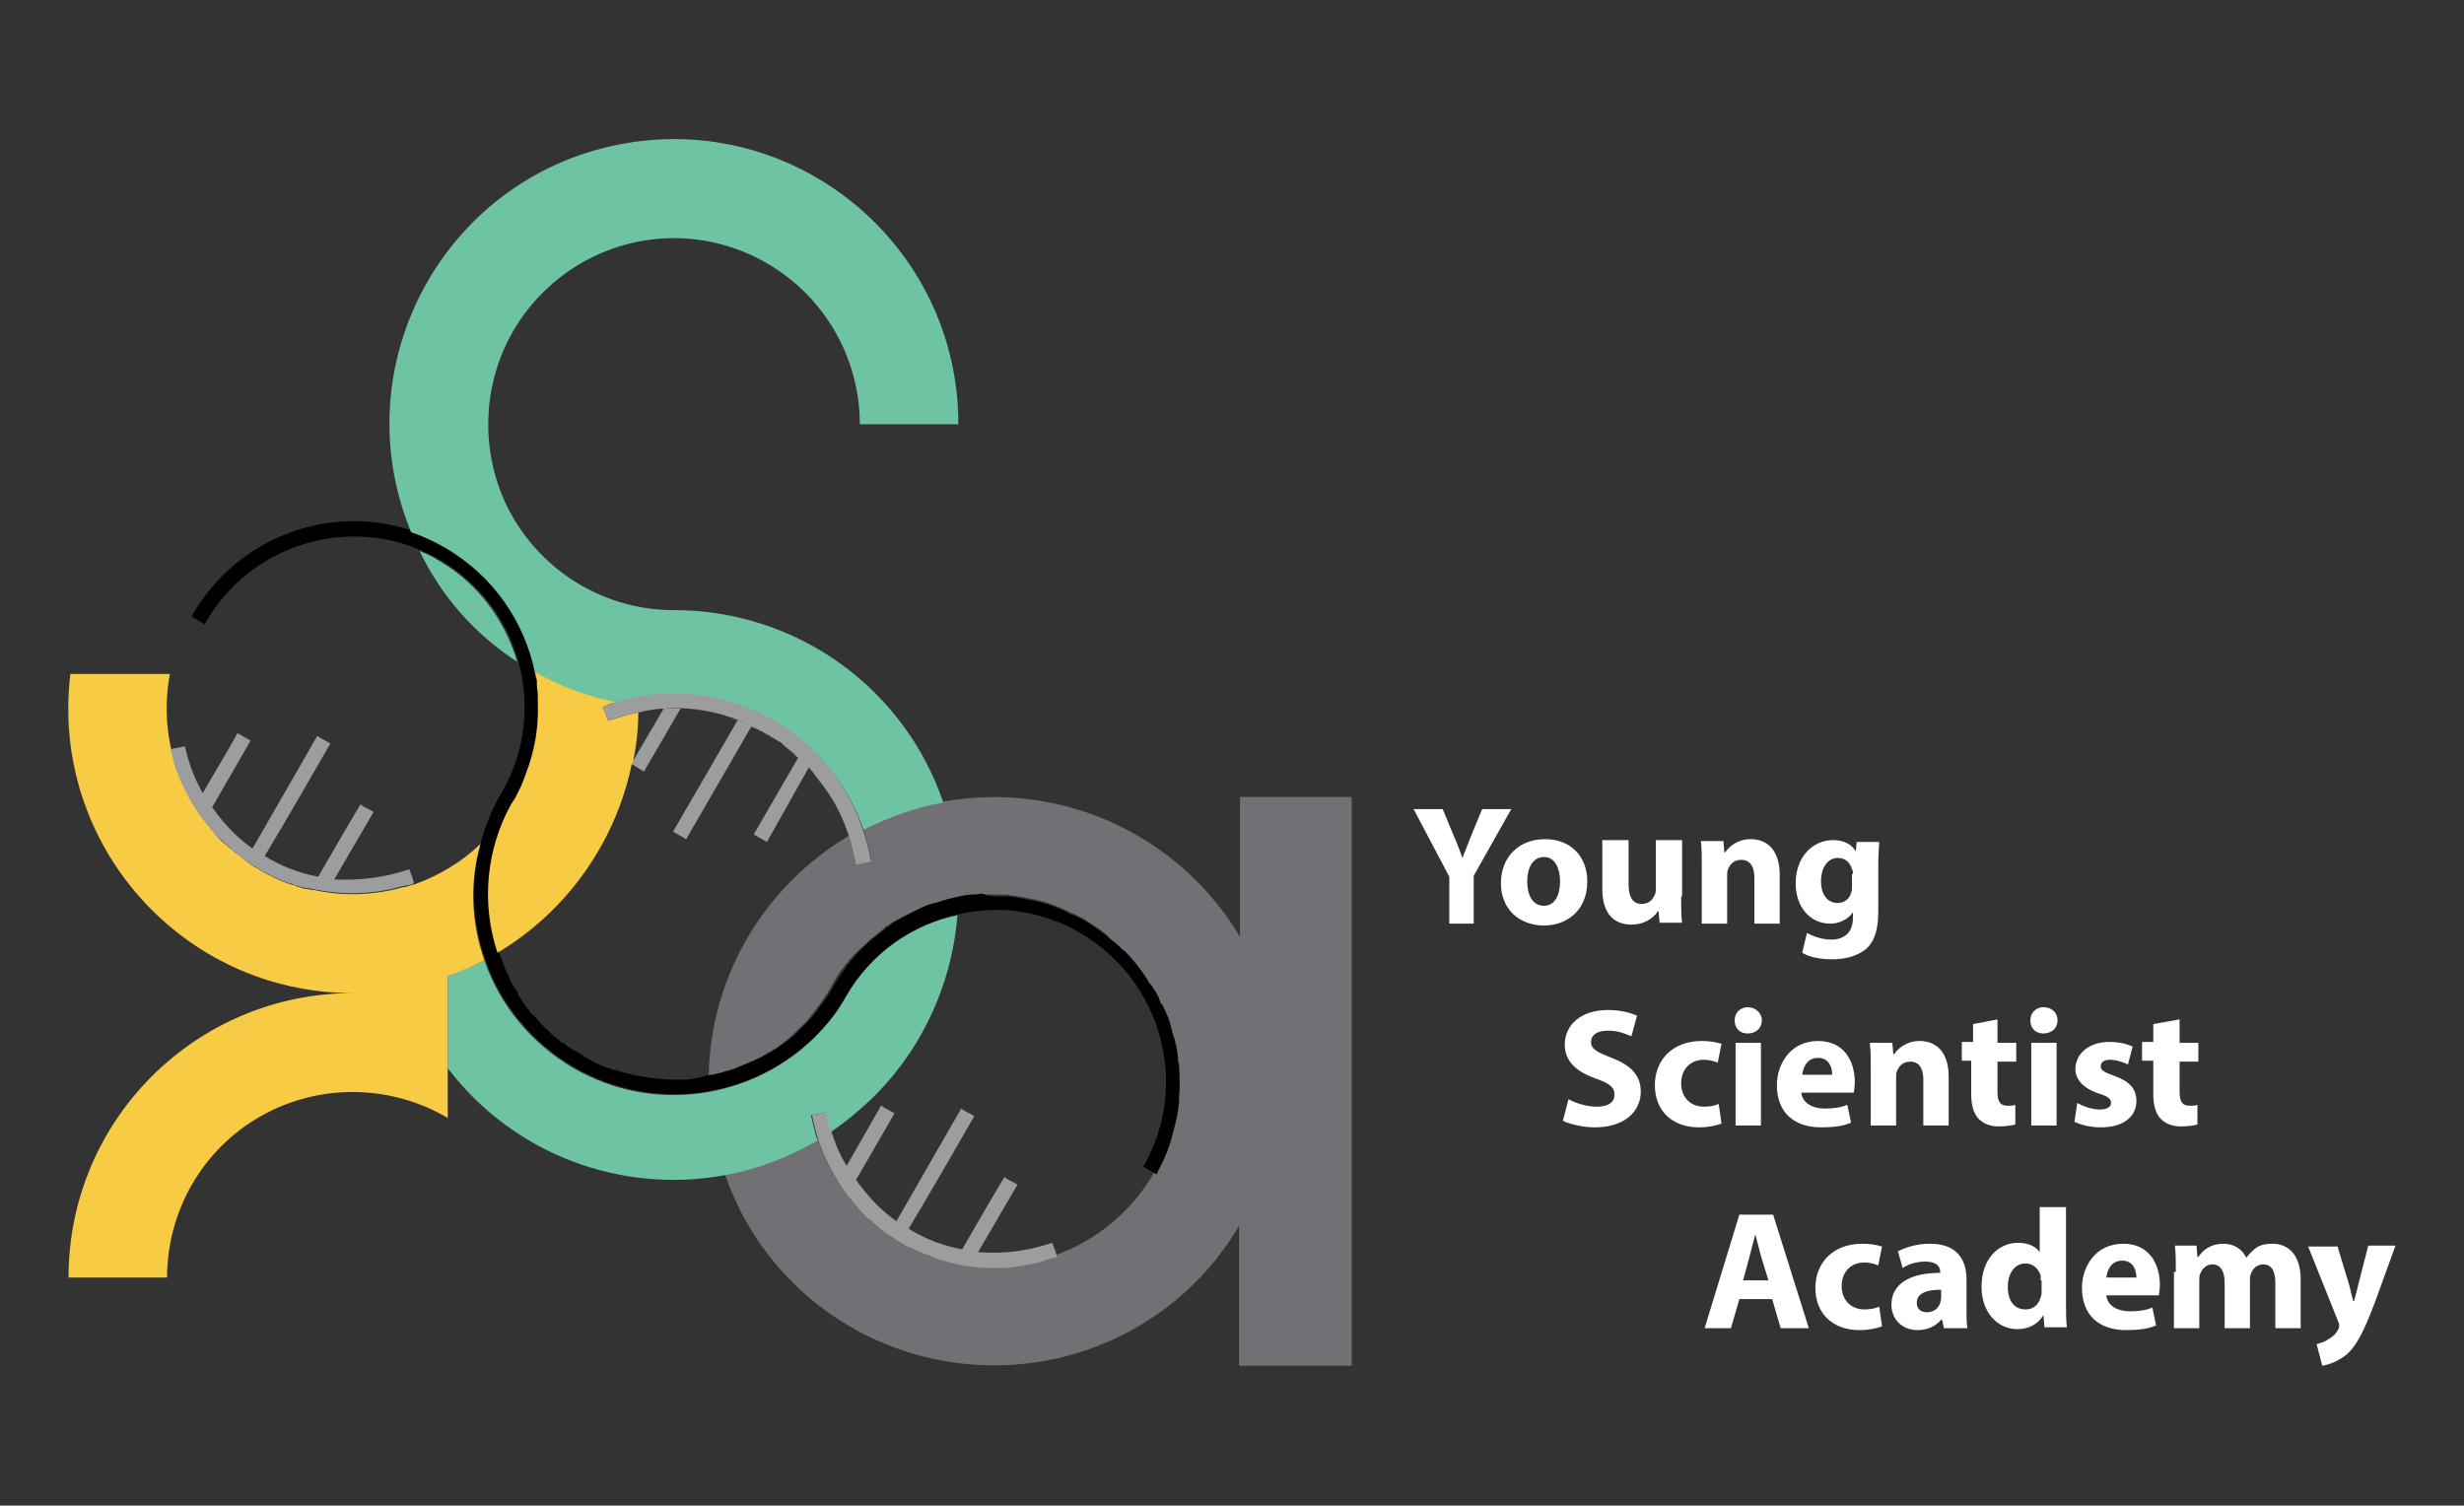 <?xml version="1.0" encoding="utf-8"?>
<!-- Generator: Adobe Illustrator 22.1.0, SVG Export Plug-In . SVG Version: 6.00 Build 0)  -->
<svg version="1.1" id="Layer_1" xmlns="http://www.w3.org/2000/svg" xmlns:xlink="http://www.w3.org/1999/xlink" x="0px" y="0px"
	 viewBox="0 0 262.5 160.4" style="enable-background:new 0 0 262.5 160.4;" xml:space="preserve">
<rect x="0" y="0" width="262.5" height="160.4" fill="#333333" stroke="none"/>
<style type="text/css">
	.st0{fill:#737075;}
	.st1{fill:#9C9D9E;}
	.st2{fill:#6EC4A2;}
	.st3{fill:#F8CB44;}
	.st4{fill:#FFFFFF;}
</style>
<g>
	<g id="XMLID_1_">
		<g>
			<path class="st0" d="M100.5,85.4c12.2-2.2,24.9,3.2,31.6,14.4V84.9h11.9v60.6H132v-14.9c-6,10.2-17.4,15.9-29.2,14.7
				s-21.8-9.1-25.6-20.3c3.4-0.6,6.8-1.8,9.9-3.7c0.7,2.1,1.6,3.9,2.9,5.6c0.1,0.2,0.3,0.4,0.5,0.6c0.1,0.2,0.3,0.4,0.5,0.6
				c0,0,0,0,0,0c0.2,0.2,0.3,0.4,0.5,0.6c0,0,0,0,0,0c0.3,0.4,0.7,0.7,1,1c0,0,0,0,0.1,0c0.1,0.1,0.3,0.3,0.4,0.4
				c0.2,0.2,0.5,0.4,0.7,0.6c0.2,0.1,0.3,0.2,0.5,0.4c0.1,0,0.1,0.1,0.2,0.1c0,0,0.1,0.1,0.1,0.1c0.2,0.1,0.3,0.2,0.5,0.3
				c0.1,0.1,0.3,0.2,0.4,0.3c0.1,0.1,0.2,0.1,0.2,0.1c0.2,0.1,0.3,0.2,0.5,0.3c0,0,0,0,0,0c0.1,0.1,0.2,0.1,0.3,0.2
				c0.1,0.1,0.3,0.1,0.4,0.2c0.1,0.1,0.2,0.1,0.3,0.1c0.2,0.1,0.4,0.2,0.6,0.3c0.2,0.1,0.3,0.1,0.5,0.2c0.1,0,0.1,0.1,0.2,0.1
				c0.2,0.1,0.4,0.2,0.6,0.2c0.2,0.1,0.5,0.2,0.7,0.3c0.2,0.1,0.5,0.2,0.7,0.2c0.2,0.1,0.5,0.1,0.7,0.2c0,0,0,0,0,0
				c0.2,0.1,0.5,0.1,0.8,0.2c2.9,0.6,6,0.5,9-0.3c0.4-0.1,0.8-0.2,1.2-0.4c0.1,0,0.3-0.1,0.4-0.1c4.4-1.6,8.1-4.7,10.4-8.7
				c0.1-0.2,0.2-0.4,0.3-0.6c0.1-0.2,0.2-0.4,0.3-0.6c0.1-0.2,0.2-0.4,0.3-0.6c0-0.1,0.1-0.2,0.1-0.3c0-0.1,0.1-0.1,0.1-0.2
				c0-0.1,0.1-0.2,0.1-0.3c0.1-0.3,0.2-0.5,0.3-0.8c0.1-0.1,0.1-0.3,0.1-0.4c0-0.1,0.1-0.3,0.1-0.4c0-0.1,0.1-0.3,0.1-0.4
				c0.3-1,0.5-2,0.6-3c0.1-0.8,0.2-1.6,0.2-2.4c0-0.5,0-1-0.1-1.6c0-0.1,0-0.1,0-0.1c0-0.2,0-0.4-0.1-0.6c0,0,0-0.1,0-0.1
				c0-0.3-0.1-0.5-0.1-0.7c0-0.2-0.1-0.5-0.1-0.7c0-0.1,0-0.2-0.1-0.3c0-0.1-0.1-0.3-0.1-0.4c0-0.1,0-0.2-0.1-0.3
				c0-0.1,0-0.2-0.1-0.3c0-0.1-0.1-0.3-0.1-0.4c-0.1-0.4-0.3-0.9-0.4-1.3c-0.1-0.2-0.2-0.5-0.3-0.7c0,0,0,0,0,0
				c-0.1-0.1-0.1-0.3-0.2-0.4c0-0.1-0.1-0.1-0.1-0.2c0,0,0-0.1-0.1-0.1c-0.1-0.1-0.1-0.3-0.2-0.4c0-0.1-0.1-0.2-0.1-0.3
				c-0.1-0.2-0.2-0.4-0.3-0.6c-0.1-0.2-0.2-0.4-0.4-0.6c0,0-0.1-0.1-0.1-0.1c-0.1-0.2-0.2-0.4-0.4-0.6c-0.7-1-1.5-2-2.3-2.9
				c0,0-0.1-0.1-0.1-0.1c-0.1-0.1-0.3-0.3-0.4-0.4c-0.1-0.1-0.1-0.1-0.2-0.2c-0.1-0.1-0.2-0.2-0.3-0.3c-0.1-0.1-0.2-0.1-0.3-0.2
				c-0.1-0.1-0.2-0.1-0.2-0.2c-0.1-0.1-0.2-0.1-0.2-0.2c-0.1-0.1-0.1-0.1-0.2-0.2c-0.5-0.4-1.1-0.8-1.7-1.2
				c-0.2-0.1-0.4-0.2-0.6-0.4c-0.2-0.1-0.4-0.2-0.6-0.3c-0.2-0.1-0.4-0.2-0.6-0.3c0,0,0,0-0.1,0c-0.1-0.1-0.3-0.1-0.4-0.2
				c-0.2-0.1-0.4-0.2-0.6-0.3c-0.5-0.2-1-0.4-1.5-0.6h0c0,0,0,0,0,0c-0.1,0-0.3-0.1-0.4-0.1c-0.1,0-0.2-0.1-0.4-0.1
				c-0.2-0.1-0.5-0.1-0.7-0.2c0,0,0,0-0.1,0c-0.5-0.1-1-0.2-1.5-0.3c-0.2,0-0.5-0.1-0.7-0.1c0,0,0,0,0,0c-0.3,0-0.5-0.1-0.7-0.1
				c-0.2,0-0.4,0-0.7,0c0,0-0.1,0-0.1,0c-0.1,0-0.1,0-0.2,0c-0.6,0-1.2,0-1.8,0c-0.3,0-0.7,0.1-1,0.1c-0.1,0-0.2,0-0.3,0
				c-0.8,0.1-1.7,0.3-2.5,0.5c-0.2,0.1-0.4,0.1-0.6,0.2c-0.1,0-0.2,0.1-0.3,0.1c-0.1,0-0.2,0.1-0.4,0.1c-0.4,0.1-0.8,0.3-1.2,0.4
				c-0.2,0.1-0.4,0.2-0.6,0.3c-0.2,0.1-0.4,0.2-0.6,0.3c-0.2,0.1-0.4,0.2-0.6,0.3c-0.4,0.2-0.7,0.4-1.1,0.6
				c-0.2,0.1-0.4,0.2-0.5,0.3c-0.2,0.1-0.4,0.2-0.5,0.4c-0.5,0.4-1,0.8-1.5,1.2c-0.3,0.3-0.6,0.6-1,0.9c-0.2,0.2-0.3,0.3-0.5,0.5
				c-0.3,0.3-0.6,0.6-0.9,1c-0.1,0.2-0.3,0.3-0.4,0.5c-0.5,0.6-0.9,1.3-1.3,2c0,0,0,0,0,0c0,0.1-0.1,0.1-0.1,0.2
				c-0.5,0.9-1.1,1.7-1.7,2.5c-0.1,0.2-0.3,0.3-0.4,0.5c-0.1,0.2-0.3,0.3-0.4,0.5c-0.1,0.2-0.3,0.3-0.5,0.5
				c-0.3,0.3-0.6,0.6-0.9,0.9c-0.6,0.6-1.3,1.1-2,1.6c-0.2,0.1-0.4,0.2-0.5,0.3c-0.2,0.1-0.4,0.2-0.5,0.3c0,0,0,0,0,0
				c-0.4,0.2-0.7,0.4-1.1,0.6c-0.2,0.1-0.3,0.2-0.5,0.2c-0.2,0.1-0.4,0.2-0.7,0.3c-0.2,0.1-0.3,0.1-0.5,0.2
				c-0.2,0.1-0.5,0.2-0.7,0.3c-0.2,0.1-0.4,0.1-0.6,0.2c-0.1,0-0.3,0.1-0.4,0.1c-0.5,0.1-1,0.3-1.5,0.4c0,0,0,0-0.1,0
				c0.2-10.6,5.9-20.2,15-25.6c0.3,0.9,0.6,1.9,0.7,2.9c0.5-0.1,1-0.2,1.6-0.3c-0.2-1.2-0.5-2.4-0.9-3.5
				C94.7,86.9,97.6,85.9,100.5,85.4z"/>
			<path class="st1" d="M112.1,132.4c0.2,0.5,0.4,1,0.5,1.5c-0.1,0.1-0.3,0.1-0.4,0.1c-0.4,0.1-0.8,0.2-1.2,0.4c-1,0.3-2,0.4-3,0.6
				c-2.1,0.2-4.1,0.1-6-0.3c-0.3-0.1-0.5-0.1-0.8-0.2c0,0,0,0,0,0c-0.2-0.1-0.5-0.1-0.7-0.2c-0.2-0.1-0.5-0.1-0.7-0.2
				c-0.2-0.1-0.5-0.2-0.7-0.3c-0.2-0.1-0.4-0.2-0.6-0.2c-0.1,0-0.1-0.1-0.2-0.1c-0.2-0.1-0.3-0.1-0.5-0.2c-0.2-0.1-0.4-0.2-0.6-0.3
				c-0.1-0.1-0.2-0.1-0.3-0.1c-0.1-0.1-0.3-0.1-0.4-0.2c-0.1-0.1-0.2-0.1-0.3-0.2c0,0,0,0,0,0c-0.2-0.1-0.3-0.2-0.5-0.3
				c-0.1,0-0.2-0.1-0.2-0.1c-0.1-0.1-0.3-0.2-0.4-0.3c-0.2-0.1-0.3-0.2-0.5-0.3c0,0-0.1-0.1-0.1-0.1c-0.1,0-0.1-0.1-0.2-0.1
				c-0.2-0.1-0.3-0.2-0.5-0.4c-0.2-0.2-0.5-0.4-0.7-0.6c-0.1-0.1-0.3-0.3-0.4-0.4c0,0,0,0-0.1,0c-0.4-0.3-0.7-0.7-1-1c0,0,0,0,0,0
				c-0.2-0.2-0.3-0.4-0.5-0.6c0,0,0,0,0,0c-0.2-0.2-0.3-0.4-0.5-0.6c-0.2-0.2-0.3-0.4-0.5-0.6c-1.2-1.7-2.2-3.5-2.9-5.6
				c-0.3-0.9-0.5-1.8-0.7-2.7c0.5-0.1,1-0.2,1.6-0.3c0.1,0.7,0.3,1.4,0.5,2.1c0.4,1.3,0.9,2.5,1.6,3.6c1.2-2.1,2.4-4.2,3.6-6.3
				c0,0,0-0.1,0.1-0.1c0.4,0.3,0.9,0.5,1.4,0.8c-1.4,2.4-2.7,4.7-4.1,7.1c1.2,1.7,2.6,3.2,4.3,4.4c2.3-4,4.6-8,6.9-12
				c0.4,0.3,0.9,0.5,1.4,0.8c-2.3,4-4.6,8-7,12c1.8,1.1,3.6,1.8,5.7,2.2c1.5-2.6,3-5.2,4.5-7.7c0.4,0.3,0.9,0.5,1.4,0.8
				c-1.4,2.4-2.8,4.8-4.2,7.2C106.9,133.6,109.4,133.3,112.1,132.4z"/>
			<path d="M106.4,95.5c0.1,0,0.1,0,0.2,0c0,0,0.1,0,0.1,0c0.2,0,0.4,0,0.7,0c0.2,0,0.5,0,0.7,0.1c0,0,0,0,0,0
				c0.2,0,0.5,0.1,0.7,0.1c0.5,0.1,1,0.2,1.5,0.3c0,0,0,0,0.1,0c0.2,0.1,0.5,0.1,0.7,0.2c0.2,0.1,0.5,0.1,0.7,0.2c0,0,0,0,0,0h0
				c0.5,0.2,1,0.4,1.5,0.6c0.2,0.1,0.4,0.2,0.6,0.3c0.1,0.1,0.3,0.1,0.4,0.2c0,0,0,0,0.1,0c0.2,0.1,0.4,0.2,0.6,0.3
				c0.2,0.1,0.4,0.2,0.6,0.3c0.2,0.1,0.4,0.2,0.6,0.4c0.6,0.4,1.2,0.8,1.7,1.2c0.1,0.1,0.1,0.1,0.2,0.2c0.2,0.1,0.3,0.3,0.5,0.4
				c0.2,0.2,0.4,0.3,0.6,0.5c0.2,0.2,0.4,0.4,0.6,0.5c0.9,0.9,1.7,1.9,2.4,3c0.1,0.2,0.2,0.4,0.4,0.6c0,0,0.1,0.1,0.1,0.1
				c0.1,0.2,0.2,0.4,0.4,0.6c0.1,0.2,0.2,0.4,0.3,0.6c0.1,0.1,0.1,0.2,0.1,0.3c0.1,0.1,0.1,0.3,0.2,0.4c0,0,0,0.1,0.1,0.1
				c0.1,0.2,0.2,0.4,0.3,0.6c0,0,0,0,0,0c0.1,0.2,0.2,0.5,0.3,0.7c0.2,0.4,0.3,0.9,0.4,1.3c0,0.1,0.1,0.3,0.1,0.4
				c0,0.1,0.1,0.2,0.1,0.3c0,0.1,0.1,0.2,0.1,0.3c0,0.1,0.1,0.3,0.1,0.4c0,0.1,0,0.2,0.1,0.3c0,0.2,0.1,0.5,0.1,0.7
				c0,0.2,0.1,0.5,0.1,0.7c0,0,0,0.1,0,0.1c0,0.2,0,0.4,0.1,0.6c0,0,0,0.1,0,0.1c0.1,1.2,0.1,2.4,0,3.6c0,0.1,0,0.3,0,0.4
				c-0.1,1-0.3,2-0.6,3c0,0.1-0.1,0.3-0.1,0.4c0,0.1-0.1,0.3-0.1,0.4c0,0.1-0.1,0.3-0.1,0.4c-0.1,0.3-0.2,0.5-0.3,0.8
				c0,0.1-0.1,0.2-0.1,0.3c0,0.1-0.1,0.1-0.1,0.2c0,0.1-0.1,0.2-0.1,0.3c-0.1,0.2-0.2,0.4-0.3,0.6c-0.1,0.2-0.2,0.4-0.3,0.6
				c-0.1,0.2-0.2,0.4-0.3,0.6c-0.5-0.3-0.9-0.5-1.4-0.8c5-8.7,2-19.8-6.7-24.9c-4.1-2.4-8.7-3-13-2v0c-4.8,1.1-9.2,4.1-11.9,8.7l0,0
				c-1,1.6-2.1,3.1-3.4,4.4c-6.7,6.5-17.1,8.1-25.6,3.2c-4.6-2.7-7.9-6.8-9.5-11.5c-1.4-3.9-1.6-8.3-0.5-12.4
				c0.5-1.8,1.2-3.6,2.2-5.3c2.6-4.4,3.1-9.5,1.8-14.1h0c-1.2-4.4-4.1-8.3-8.4-10.8c-0.7-0.4-1.3-0.7-2-1v0
				c-8.4-3.6-18.4-0.3-23,7.9c-0.5-0.3-0.9-0.5-1.4-0.8c4.7-8.4,14.6-12.1,23.4-9.2c1.3,0.4,2.5,1,3.7,1.7c5.2,3,8.5,7.9,9.5,13.3
				c0,0,0,0,0,0c0,0.2,0.1,0.4,0.1,0.6c0,0.1,0,0.3,0.1,0.4c0,0.1,0,0.2,0,0.4c0,0.3,0.1,0.6,0.1,1c0,0.1,0,0.3,0,0.4
				c0,0,0,0.1,0,0.1c0,0.1,0,0.3,0,0.4c0.1,2.6-0.4,5.2-1.3,7.6c-0.1,0.3-0.2,0.5-0.3,0.8c-0.1,0.2-0.1,0.3-0.2,0.5
				c-0.2,0.4-0.4,0.8-0.6,1.2c-0.1,0.1-0.1,0.2-0.2,0.3c0,0.1-0.1,0.2-0.1,0.2c-2.8,5-3.2,10.8-1.5,15.9c0.2,0.5,0.4,1,0.6,1.6
				c0.1,0.2,0.1,0.3,0.2,0.5c0,0,0,0,0,0c0.1,0.2,0.2,0.4,0.3,0.6c0,0,0,0.1,0,0.1c0.1,0.2,0.2,0.4,0.3,0.6c0.1,0.2,0.2,0.4,0.4,0.6
				c0.1,0.2,0.2,0.4,0.3,0.6c0,0,0,0,0,0.1c0.4,0.6,0.8,1.2,1.2,1.7c0.1,0.2,0.3,0.4,0.5,0.5c0.1,0.2,0.3,0.3,0.4,0.5
				c0,0,0,0,0.1,0.1c0.3,0.3,0.6,0.7,1,1c0.2,0.2,0.3,0.3,0.5,0.5c0.2,0.2,0.4,0.3,0.5,0.4c0.2,0.1,0.3,0.3,0.5,0.4c0,0,0,0,0.1,0
				c0.2,0.1,0.4,0.3,0.5,0.4c0.2,0.1,0.4,0.2,0.6,0.4c0,0,0,0,0.1,0c0.2,0.1,0.3,0.2,0.5,0.3c0.2,0.1,0.3,0.2,0.5,0.3
				c0.1,0.1,0.2,0.1,0.3,0.2c0.2,0.1,0.3,0.2,0.5,0.3c0.2,0.1,0.4,0.2,0.6,0.3c0.4,0.2,0.9,0.4,1.3,0.5c0,0,0,0,0,0
				c0.2,0.1,0.4,0.2,0.7,0.2c2.4,0.8,5,1.1,7.5,1c0,0,0.1,0,0.1,0c0.2,0,0.4,0,0.6-0.1c0.2,0,0.4,0,0.6-0.1c0.1,0,0.2,0,0.4-0.1
				c0.1,0,0.2,0,0.4-0.1c0.2,0,0.4-0.1,0.6-0.1c0,0,0,0,0.1,0c0.5-0.1,1-0.2,1.5-0.4c0.1,0,0.3-0.1,0.4-0.1c0.2-0.1,0.4-0.1,0.6-0.2
				c0.2-0.1,0.5-0.2,0.7-0.3c0.2-0.1,0.3-0.1,0.5-0.2c0.2-0.1,0.4-0.2,0.7-0.3c0.2-0.1,0.3-0.2,0.5-0.2c0.4-0.2,0.8-0.4,1.1-0.6
				c0,0,0,0,0,0c0.2-0.1,0.4-0.2,0.5-0.3c0.2-0.1,0.4-0.2,0.5-0.3c0.7-0.5,1.4-1,2-1.6c0.3-0.3,0.6-0.6,0.9-0.9
				c0.2-0.2,0.3-0.3,0.5-0.5c0.1-0.2,0.3-0.3,0.4-0.5c0.1-0.2,0.3-0.3,0.4-0.5c0.6-0.8,1.2-1.6,1.7-2.5c0-0.1,0.1-0.1,0.1-0.2
				c0,0,0,0,0,0c0.4-0.7,0.9-1.3,1.3-2c0.1-0.2,0.3-0.3,0.4-0.5c0.3-0.3,0.6-0.7,0.9-1c0.2-0.2,0.3-0.3,0.5-0.5
				c0.3-0.3,0.6-0.6,1-0.9c0.5-0.4,1-0.8,1.5-1.2c0.2-0.1,0.4-0.2,0.5-0.4c0.2-0.1,0.4-0.2,0.5-0.3c0.3-0.2,0.7-0.4,1.1-0.6
				c0.2-0.1,0.4-0.2,0.6-0.3c0.2-0.1,0.4-0.2,0.6-0.3c0.2-0.1,0.4-0.2,0.6-0.3c0.4-0.2,0.8-0.3,1.2-0.4c0.1,0,0.2-0.1,0.4-0.1
				c0.1,0,0.2-0.1,0.3-0.1c0.2-0.1,0.4-0.1,0.6-0.2c0.8-0.2,1.6-0.4,2.5-0.5c0.1,0,0.2,0,0.3,0c0.3,0,0.7-0.1,1-0.1
				C105.2,95.5,105.8,95.5,106.4,95.5z"/>
			<path class="st2" d="M102.1,45.2H91.6c0-8-4.8-15.2-12.2-18.3c-7.4-3.1-15.9-1.4-21.6,4.3c-5.7,5.7-7.3,14.2-4.3,21.6
				c3.1,7.4,10.3,12.2,18.3,12.2c13,0,24.5,8.2,28.7,20.5c-2.9,0.5-5.7,1.5-8.5,2.9c-3.7-10.8-15.4-16.9-26.4-13.5
				c-3.1-0.6-5.8-1.7-8.6-3.2c-1.1-5.4-4.4-10.3-9.5-13.3c-1.2-0.7-2.5-1.3-3.7-1.7C36.5,39,47.2,19.1,65.9,15.4
				C84.7,11.7,102.1,26.1,102.1,45.2z"/>
			<path class="st2" d="M102,97.5c-0.6,7.6-4,14.7-9.4,19.8c-1.3,1.2-2.6,2.3-4.1,3.3h0c-0.2-0.7-0.4-1.4-0.5-2.1
				c-0.5,0.1-1,0.2-1.6,0.3c0.2,0.9,0.4,1.8,0.7,2.7c-3.1,1.8-6.5,3.1-9.9,3.7c-10.9,2-22.4-2.1-29.5-11.4v-9.8
				c1.3-0.5,2.6-1,3.9-1.7h0c1.6,4.7,4.9,8.8,9.5,11.5c8.5,4.9,18.9,3.3,25.6-3.2c1.3-1.3,2.5-2.7,3.4-4.4l0,0
				C92.8,101.5,97.2,98.5,102,97.5z"/>
			<path class="st1" d="M65.5,74.8c11.1-3.4,22.8,2.7,26.4,13.5c0.4,1.1,0.7,2.3,0.9,3.5c-0.5,0.1-1,0.2-1.6,0.3
				c-0.2-1-0.4-2-0.7-2.9c-0.1-0.3-0.2-0.5-0.3-0.8c-0.6-1.7-1.5-3.4-2.6-4.8c-0.3-0.4-0.6-0.8-0.9-1.2c0,0,0,0,0,0
				c-0.1-0.2-0.3-0.3-0.4-0.5c0,0,0,0,0,0c0,0-0.1-0.1-0.1-0.1c-0.2-0.2-0.3-0.3-0.5-0.5c-0.2-0.2-0.4-0.4-0.6-0.5c0,0,0,0,0,0
				c0,0,0,0,0,0c-0.2-0.2-0.4-0.3-0.5-0.5c-0.2-0.1-0.3-0.3-0.5-0.4c0,0-0.1-0.1-0.1-0.1c-0.2-0.1-0.4-0.3-0.5-0.4
				c0,0-0.1-0.1-0.1-0.1C83.2,79.1,83.1,79,83,79c-0.2-0.1-0.3-0.2-0.5-0.3c-0.1,0-0.1-0.1-0.2-0.1c-0.1-0.1-0.2-0.1-0.3-0.2
				c-0.1-0.1-0.2-0.1-0.4-0.2c-0.1-0.1-0.2-0.1-0.3-0.2c-0.1-0.1-0.3-0.1-0.4-0.2c-0.1-0.1-0.3-0.1-0.4-0.2
				c-0.3-0.1-0.5-0.2-0.8-0.4c-0.3-0.1-0.6-0.3-0.9-0.4c-0.1,0-0.1-0.1-0.2-0.1c-0.2-0.1-0.4-0.1-0.5-0.2c-0.1,0-0.2-0.1-0.3-0.1
				c0,0,0,0-0.1,0c-0.2-0.1-0.3-0.1-0.5-0.2c-2.1-0.6-4.3-0.9-6.5-0.7c-0.9,0-1.8,0.2-2.7,0.4c-1.1,0.2-2.2,0.5-3.2,0.9
				c-0.2-0.5-0.4-1-0.6-1.5C64.6,75.1,65.1,75,65.5,74.8z"/>
			<path class="st1" d="M86.2,81.7C86.2,81.8,86.3,81.8,86.2,81.7l-4.5,8l-1.4-0.8l4.8-8.3c0,0,0,0,0,0c0.2,0.2,0.4,0.3,0.6,0.5
				C85.9,81.4,86,81.6,86.2,81.7z"/>
			<path class="st1" d="M80.1,77.3l-7,12.1l-1.4-0.8l6.9-11.9c0.1,0,0.1,0,0.2,0.1c0.3,0.1,0.6,0.2,0.9,0.4
				C79.9,77.2,80,77.3,80.1,77.3z"/>
			<path class="st1" d="M70.7,75.5c2.2-0.1,4.4,0.1,6.5,0.7c-1.5-0.4-3.1-0.7-4.7-0.7l-3.9,6.7l-1.3-0.8c0,0,0-0.1,0-0.1L70.7,75.5
				L70.7,75.5z"/>
			<path class="st3" d="M54.7,85.3c0,0,0.1-0.1,0.1-0.1c0-0.1,0.1-0.1,0.1-0.2c0.2-0.4,0.4-0.8,0.6-1.2c0.1-0.2,0.1-0.3,0.2-0.5
				c0.1-0.2,0.2-0.5,0.3-0.8c1-2.5,1.4-5.1,1.3-7.6c0-0.1,0-0.3,0-0.4c0,0,0-0.1,0-0.1c0-0.1,0-0.3,0-0.4c0-0.3-0.1-0.6-0.1-1
				c0-0.1,0-0.2,0-0.4c0-0.1,0-0.3-0.1-0.4c0-0.2-0.1-0.4-0.1-0.6c0,0,0,0,0,0c2.7,1.5,5.5,2.6,8.6,3.2c-0.5,0.1-0.9,0.3-1.4,0.5
				c0.2,0.5,0.4,1,0.6,1.5c1.1-0.4,2.2-0.7,3.2-0.9v0c0,1.8-0.2,3.6-0.6,5.4l-0.1,0.1l0,0c-1.7,8.3-6.9,15.7-14.3,20.1
				c-1.7-5.1-1.3-10.9,1.5-15.9C54.6,85.5,54.6,85.4,54.7,85.3z"/>
			<path class="st3" d="M51.6,102.3L51.6,102.3c-1.3,0.7-2.5,1.2-3.9,1.7v9.8v5.3c-6.1-3.6-13.7-3.7-19.9-0.2
				c-6.2,3.5-10,10.1-10,17.2H7.3c0-16.8,13.6-30.3,30.3-30.3c-18.2,0-32.3-15.9-30.1-34h10.6c-0.6,3.2-0.4,6.4,0.5,9.4
				c0,0.1,0.1,0.3,0.1,0.4c0,0.1,0.1,0.3,0.1,0.4c0,0.1,0.1,0.1,0.1,0.2c0.1,0.1,0.1,0.3,0.2,0.4c0.1,0.2,0.1,0.4,0.2,0.6
				c0,0,0,0,0,0c0.1,0.2,0.2,0.4,0.3,0.6c0.7,1.6,1.7,3.1,2.8,4.4c0.1,0.2,0.3,0.3,0.4,0.5c0.1,0.2,0.3,0.3,0.4,0.5
				c0.3,0.3,0.6,0.6,1,0.9c0.1,0.1,0.3,0.3,0.5,0.4c0,0,0.1,0.1,0.1,0.1c0.1,0.1,0.3,0.3,0.5,0.4c0.2,0.1,0.4,0.3,0.5,0.4
				s0.4,0.3,0.5,0.4c0.2,0.1,0.4,0.3,0.6,0.4c0.1,0.1,0.3,0.2,0.5,0.3c0,0,0,0,0,0c0.1,0.1,0.2,0.1,0.3,0.2c1,0.6,2.1,1.1,3.2,1.5
				c0.1,0,0.2,0.1,0.4,0.1c0.1,0,0.1,0,0.2,0.1c0.1,0,0.2,0.1,0.3,0.1c0.1,0,0.3,0.1,0.4,0.1c0.2,0.1,0.3,0.1,0.5,0.1
				c0,0,0.1,0,0.1,0c0.2,0.1,0.4,0.1,0.6,0.1c0,0,0,0,0,0c3.1,0.7,6.4,0.6,9.6-0.3c0,0,0.1,0,0.1,0c0.1,0,0.3-0.1,0.4-0.1
				c0.2-0.1,0.4-0.1,0.7-0.2c2.5-0.9,4.9-2.3,7-4.3C50,94,50.2,98.3,51.6,102.3z"/>
			<path class="st2" d="M55.1,70.5c-4.5-2.9-8.1-7-10.4-11.8c0.7,0.3,1.4,0.6,2,1C50.9,62.1,53.8,66.1,55.1,70.5z"/>
			<path class="st1" d="M43.6,92.6c0.2,0.5,0.4,1,0.5,1.5c-0.2,0.1-0.4,0.2-0.7,0.2c-0.1,0-0.3,0.1-0.4,0.1c0,0-0.1,0-0.1,0
				c-3.1,0.9-6.4,1-9.6,0.3c0,0,0,0,0,0c-0.2,0-0.4-0.1-0.6-0.1c0,0-0.1,0-0.1,0c-0.2,0-0.3-0.1-0.5-0.1c-0.1,0-0.3-0.1-0.4-0.1
				c-0.1,0-0.2-0.1-0.3-0.1c-0.1,0-0.1,0-0.2-0.1c-0.1,0-0.2-0.1-0.4-0.1c-1.1-0.4-2.2-0.9-3.2-1.5c-0.1-0.1-0.2-0.1-0.3-0.2
				c0,0,0,0,0,0c-0.2-0.1-0.3-0.2-0.5-0.3c-0.2-0.1-0.4-0.2-0.6-0.4c-0.2-0.1-0.4-0.3-0.5-0.4c-0.2-0.1-0.4-0.3-0.5-0.4
				c-0.2-0.1-0.3-0.2-0.5-0.4c0,0-0.1-0.1-0.1-0.1c-0.2-0.1-0.3-0.3-0.5-0.4c-0.3-0.3-0.6-0.6-1-0.9c-0.2-0.2-0.3-0.3-0.4-0.5
				c-0.1-0.2-0.3-0.3-0.4-0.5c-1.1-1.3-2.1-2.8-2.8-4.4c-0.1-0.2-0.2-0.4-0.3-0.6c0,0,0,0,0,0c-0.1-0.2-0.2-0.4-0.2-0.6
				c-0.1-0.1-0.1-0.3-0.2-0.4c0-0.1-0.1-0.1-0.1-0.2c0-0.1-0.1-0.3-0.1-0.4c0-0.1-0.1-0.3-0.1-0.4c-0.1-0.4-0.2-0.8-0.3-1.3
				c0.5-0.1,1-0.2,1.5-0.3c0.4,1.8,1,3.4,1.9,5c1.2-2.1,2.5-4.2,3.7-6.4c0.5,0.3,0.9,0.5,1.4,0.8c-1.4,2.4-2.7,4.7-4.1,7.1
				c1.2,1.7,2.6,3.2,4.3,4.4c2.3-4,4.6-8,6.9-12c0.4,0.3,0.9,0.5,1.4,0.8c-2.3,4-4.6,8-7,12c1.8,1.1,3.6,1.8,5.7,2.2
				c1.5-2.6,3-5.2,4.5-7.7c0.4,0.3,0.9,0.5,1.4,0.8c-1.4,2.4-2.8,4.8-4.2,7.2C38.5,93.8,41,93.5,43.6,92.6z"/>
		</g>
	</g>
	<g>
		<path class="st4" d="M154.4,98.4v-5l-3.8-7.2h3.1l1.2,2.9c0.4,0.9,0.6,1.5,0.9,2.3h0c0.3-0.8,0.6-1.5,0.9-2.3l1.2-2.9h3.1l-4,7.1
			v5.1H154.4z"/>
		<path class="st4" d="M169.1,93.9c0,3.2-2.3,4.7-4.6,4.7c-2.6,0-4.6-1.7-4.6-4.5c0-2.8,1.9-4.7,4.7-4.7
			C167.3,89.4,169.1,91.2,169.1,93.9z M162.7,93.9c0,1.5,0.6,2.6,1.8,2.6c1.1,0,1.7-1.1,1.7-2.6c0-1.3-0.5-2.6-1.7-2.6
			C163.2,91.3,162.7,92.6,162.7,93.9z"/>
		<path class="st4" d="M179.1,95.5c0,1.2,0,2.1,0.1,2.8h-2.4l-0.1-1.2h-0.1c-0.3,0.5-1.2,1.4-2.8,1.4c-1.8,0-3.1-1.1-3.1-3.8v-5.2
			h2.8v4.7c0,1.3,0.4,2.1,1.4,2.1c0.8,0,1.2-0.5,1.4-1c0.1-0.2,0.1-0.4,0.1-0.6v-5.2h2.8V95.5z"/>
		<path class="st4" d="M181.3,92.4c0-1.1,0-2-0.1-2.8h2.4l0.1,1.2h0.1c0.4-0.6,1.3-1.4,2.7-1.4c1.8,0,3.1,1.2,3.1,3.8v5.2h-2.7v-4.9
			c0-1.1-0.4-1.9-1.4-1.9c-0.8,0-1.2,0.5-1.4,1c-0.1,0.2-0.1,0.4-0.1,0.7v5.1h-2.7V92.4z"/>
		<path class="st4" d="M200.2,89.6c0,0.6-0.1,1.3-0.1,2.6v4.9c0,1.7-0.3,3.1-1.3,4c-1,0.8-2.3,1.1-3.6,1.1c-1.2,0-2.4-0.2-3.2-0.7
			l0.5-2.1c0.6,0.3,1.5,0.7,2.6,0.7c1.3,0,2.3-0.7,2.3-2.3v-0.6h0c-0.5,0.7-1.4,1.2-2.4,1.2c-2.2,0-3.7-1.8-3.7-4.3
			c0-2.8,1.8-4.6,4-4.6c1.2,0,2,0.5,2.4,1.2h0l0.1-1H200.2z M197.4,93.1c0-0.2,0-0.4-0.1-0.5c-0.2-0.7-0.7-1.2-1.5-1.2
			c-1,0-1.8,0.9-1.8,2.5c0,1.3,0.6,2.3,1.8,2.3c0.7,0,1.3-0.5,1.4-1.1c0.1-0.2,0.1-0.5,0.1-0.7V93.1z"/>
		<path class="st4" d="M167.1,117.1c0.7,0.4,1.9,0.8,3,0.8c1.3,0,1.9-0.5,1.9-1.3c0-0.8-0.6-1.2-2-1.7c-2-0.7-3.3-1.8-3.3-3.6
			c0-2.1,1.7-3.7,4.6-3.7c1.4,0,2.4,0.3,3.1,0.6l-0.6,2.2c-0.5-0.2-1.3-0.6-2.5-0.6c-1.2,0-1.8,0.5-1.8,1.2c0,0.8,0.7,1.1,2.2,1.7
			c2.1,0.8,3.1,1.9,3.1,3.6c0,2-1.6,3.8-4.9,3.8c-1.4,0-2.8-0.4-3.4-0.7L167.1,117.1z"/>
		<path class="st4" d="M183.4,119.7c-0.5,0.2-1.4,0.4-2.4,0.4c-2.8,0-4.7-1.7-4.7-4.5c0-2.6,1.8-4.7,5-4.7c0.7,0,1.5,0.1,2.1,0.3
			l-0.4,2c-0.3-0.1-0.8-0.3-1.5-0.3c-1.4,0-2.4,1-2.4,2.5c0,1.6,1.1,2.5,2.4,2.5c0.6,0,1.2-0.1,1.6-0.3L183.4,119.7z"/>
		<path class="st4" d="M187.7,108.7c0,0.8-0.6,1.4-1.5,1.4c-0.9,0-1.4-0.6-1.4-1.4c0-0.8,0.6-1.4,1.4-1.4S187.7,107.9,187.7,108.7z
			 M184.9,119.9v-8.8h2.7v8.8H184.9z"/>
		<path class="st4" d="M191.9,116.4c0.1,1.1,1.2,1.7,2.5,1.7c0.9,0,1.7-0.1,2.4-0.4l0.4,1.9c-0.9,0.4-2,0.5-3.2,0.5
			c-3,0-4.7-1.7-4.7-4.5c0-2.2,1.4-4.7,4.4-4.7c2.8,0,3.9,2.2,3.9,4.4c0,0.5-0.1,0.9-0.1,1.1H191.9z M195.2,114.5
			c0-0.7-0.3-1.8-1.5-1.8c-1.2,0-1.6,1-1.7,1.8H195.2z"/>
		<path class="st4" d="M199.3,113.9c0-1.1,0-2-0.1-2.8h2.4l0.1,1.2h0.1c0.4-0.6,1.3-1.4,2.7-1.4c1.8,0,3.1,1.2,3.1,3.8v5.2h-2.7
			v-4.9c0-1.1-0.4-1.9-1.4-1.9c-0.8,0-1.2,0.5-1.4,1c-0.1,0.2-0.1,0.4-0.1,0.7v5.1h-2.7V113.9z"/>
		<path class="st4" d="M212.8,108.6v2.5h2v2h-2v3.2c0,1.1,0.3,1.5,1.1,1.5c0.3,0,0.6,0,0.8-0.1l0,2.1c-0.4,0.1-1,0.2-1.8,0.2
			c-0.9,0-1.6-0.3-2.1-0.8c-0.5-0.5-0.8-1.4-0.8-2.6v-3.6H209v-2h1.2v-1.9L212.8,108.6z"/>
		<path class="st4" d="M219.2,108.7c0,0.8-0.6,1.4-1.5,1.4c-0.9,0-1.4-0.6-1.4-1.4c0-0.8,0.6-1.4,1.4-1.4
			C218.6,107.3,219.2,107.9,219.2,108.7z M216.4,119.9v-8.8h2.7v8.8H216.4z"/>
		<path class="st4" d="M221.3,117.5c0.5,0.3,1.5,0.7,2.4,0.7c0.8,0,1.2-0.3,1.2-0.7c0-0.4-0.3-0.7-1.3-1c-1.8-0.6-2.5-1.6-2.5-2.6
			c0-1.6,1.4-2.9,3.6-2.9c1,0,1.9,0.2,2.5,0.5l-0.5,1.9c-0.4-0.2-1.2-0.5-1.9-0.5c-0.7,0-1,0.3-1,0.7c0,0.4,0.3,0.6,1.4,1
			c1.7,0.6,2.4,1.4,2.4,2.7c0,1.6-1.3,2.8-3.8,2.8c-1.2,0-2.2-0.3-2.8-0.6L221.3,117.5z"/>
		<path class="st4" d="M232.2,108.6v2.5h2v2h-2v3.2c0,1.1,0.3,1.5,1.1,1.5c0.3,0,0.6,0,0.8-0.1l0,2.1c-0.4,0.1-1,0.2-1.8,0.2
			c-0.9,0-1.6-0.3-2.1-0.8c-0.5-0.5-0.8-1.4-0.8-2.6v-3.6h-1.2v-2h1.2v-1.9L232.2,108.6z"/>
		<path class="st4" d="M185.3,138.4l-0.9,3.1h-2.8l3.7-12.1h3.6l3.8,12.1h-3l-0.9-3.1H185.3z M188.4,136.4l-0.8-2.6
			c-0.2-0.7-0.4-1.6-0.6-2.3h0c-0.2,0.7-0.4,1.6-0.6,2.3l-0.7,2.6H188.4z"/>
		<path class="st4" d="M200.5,141.3c-0.5,0.2-1.4,0.4-2.4,0.4c-2.8,0-4.7-1.7-4.7-4.5c0-2.6,1.8-4.7,5-4.7c0.7,0,1.5,0.1,2.1,0.3
			l-0.4,2c-0.3-0.1-0.8-0.3-1.5-0.3c-1.4,0-2.4,1-2.4,2.5c0,1.6,1.1,2.5,2.4,2.5c0.6,0,1.2-0.1,1.6-0.3L200.5,141.3z"/>
		<path class="st4" d="M207.1,141.5l-0.2-0.9h-0.1c-0.6,0.7-1.5,1.1-2.5,1.1c-1.8,0-2.8-1.3-2.8-2.7c0-2.3,2.1-3.4,5.2-3.4v-0.1
			c0-0.5-0.3-1.1-1.6-1.1c-0.9,0-1.9,0.3-2.4,0.7l-0.5-1.8c0.6-0.3,1.8-0.8,3.4-0.8c2.9,0,3.9,1.7,3.9,3.8v3.1c0,0.8,0,1.7,0.1,2.1
			H207.1z M206.8,137.4c-1.4,0-2.6,0.3-2.6,1.4c0,0.7,0.5,1,1.1,1c0.7,0,1.2-0.4,1.4-1c0-0.1,0.1-0.3,0.1-0.5V137.4z"/>
		<path class="st4" d="M220.1,128.7v10.1c0,1,0,2,0.1,2.6h-2.4l-0.1-1.3h0c-0.6,1-1.6,1.5-2.8,1.5c-2.1,0-3.8-1.8-3.8-4.5
			c0-3,1.8-4.7,3.9-4.7c1.1,0,1.9,0.4,2.3,1h0v-4.8H220.1z M217.4,136.4c0-0.1,0-0.3,0-0.5c-0.2-0.7-0.8-1.3-1.6-1.3
			c-1.2,0-1.9,1.1-1.9,2.5c0,1.5,0.7,2.4,1.9,2.4c0.8,0,1.4-0.5,1.6-1.3c0.1-0.2,0.1-0.4,0.1-0.6V136.4z"/>
		<path class="st4" d="M224.4,138c0.1,1.1,1.2,1.7,2.5,1.7c0.9,0,1.7-0.1,2.4-0.4l0.4,1.9c-0.9,0.4-2,0.5-3.2,0.5
			c-3,0-4.7-1.7-4.7-4.5c0-2.2,1.4-4.7,4.4-4.7c2.8,0,3.9,2.2,3.9,4.4c0,0.5-0.1,0.9-0.1,1.1H224.4z M227.6,136.1
			c0-0.7-0.3-1.8-1.5-1.8c-1.2,0-1.6,1-1.7,1.8H227.6z"/>
		<path class="st4" d="M231.8,135.5c0-1.1,0-2-0.1-2.8h2.3l0.1,1.2h0.1c0.4-0.6,1.2-1.4,2.7-1.4c1.1,0,2,0.6,2.4,1.5h0
			c0.3-0.4,0.7-0.8,1.1-1.1c0.5-0.3,1-0.4,1.7-0.4c1.7,0,3,1.2,3,3.8v5.2h-2.7v-4.8c0-1.3-0.4-2-1.3-2c-0.6,0-1.1,0.4-1.3,1
			c-0.1,0.2-0.1,0.5-0.1,0.7v5.1h-2.7v-4.9c0-1.1-0.4-1.9-1.3-1.9c-0.7,0-1.1,0.5-1.3,1c-0.1,0.2-0.1,0.5-0.1,0.7v5.1h-2.7V135.5z"
			/>
		<path class="st4" d="M249,132.7l1.3,4.3c0.1,0.5,0.3,1.2,0.4,1.6h0.1c0.1-0.5,0.3-1.1,0.4-1.6l1.1-4.3h2.9l-2.1,5.8
			c-1.3,3.5-2.1,4.9-3.1,5.8c-1,0.8-2,1.1-2.6,1.2l-0.6-2.3c0.3-0.1,0.8-0.2,1.2-0.5c0.4-0.2,0.9-0.6,1.1-1.1
			c0.1-0.1,0.1-0.3,0.1-0.4c0-0.1,0-0.2-0.1-0.4l-3.2-8H249z"/>
	</g>
</g>
</svg>

